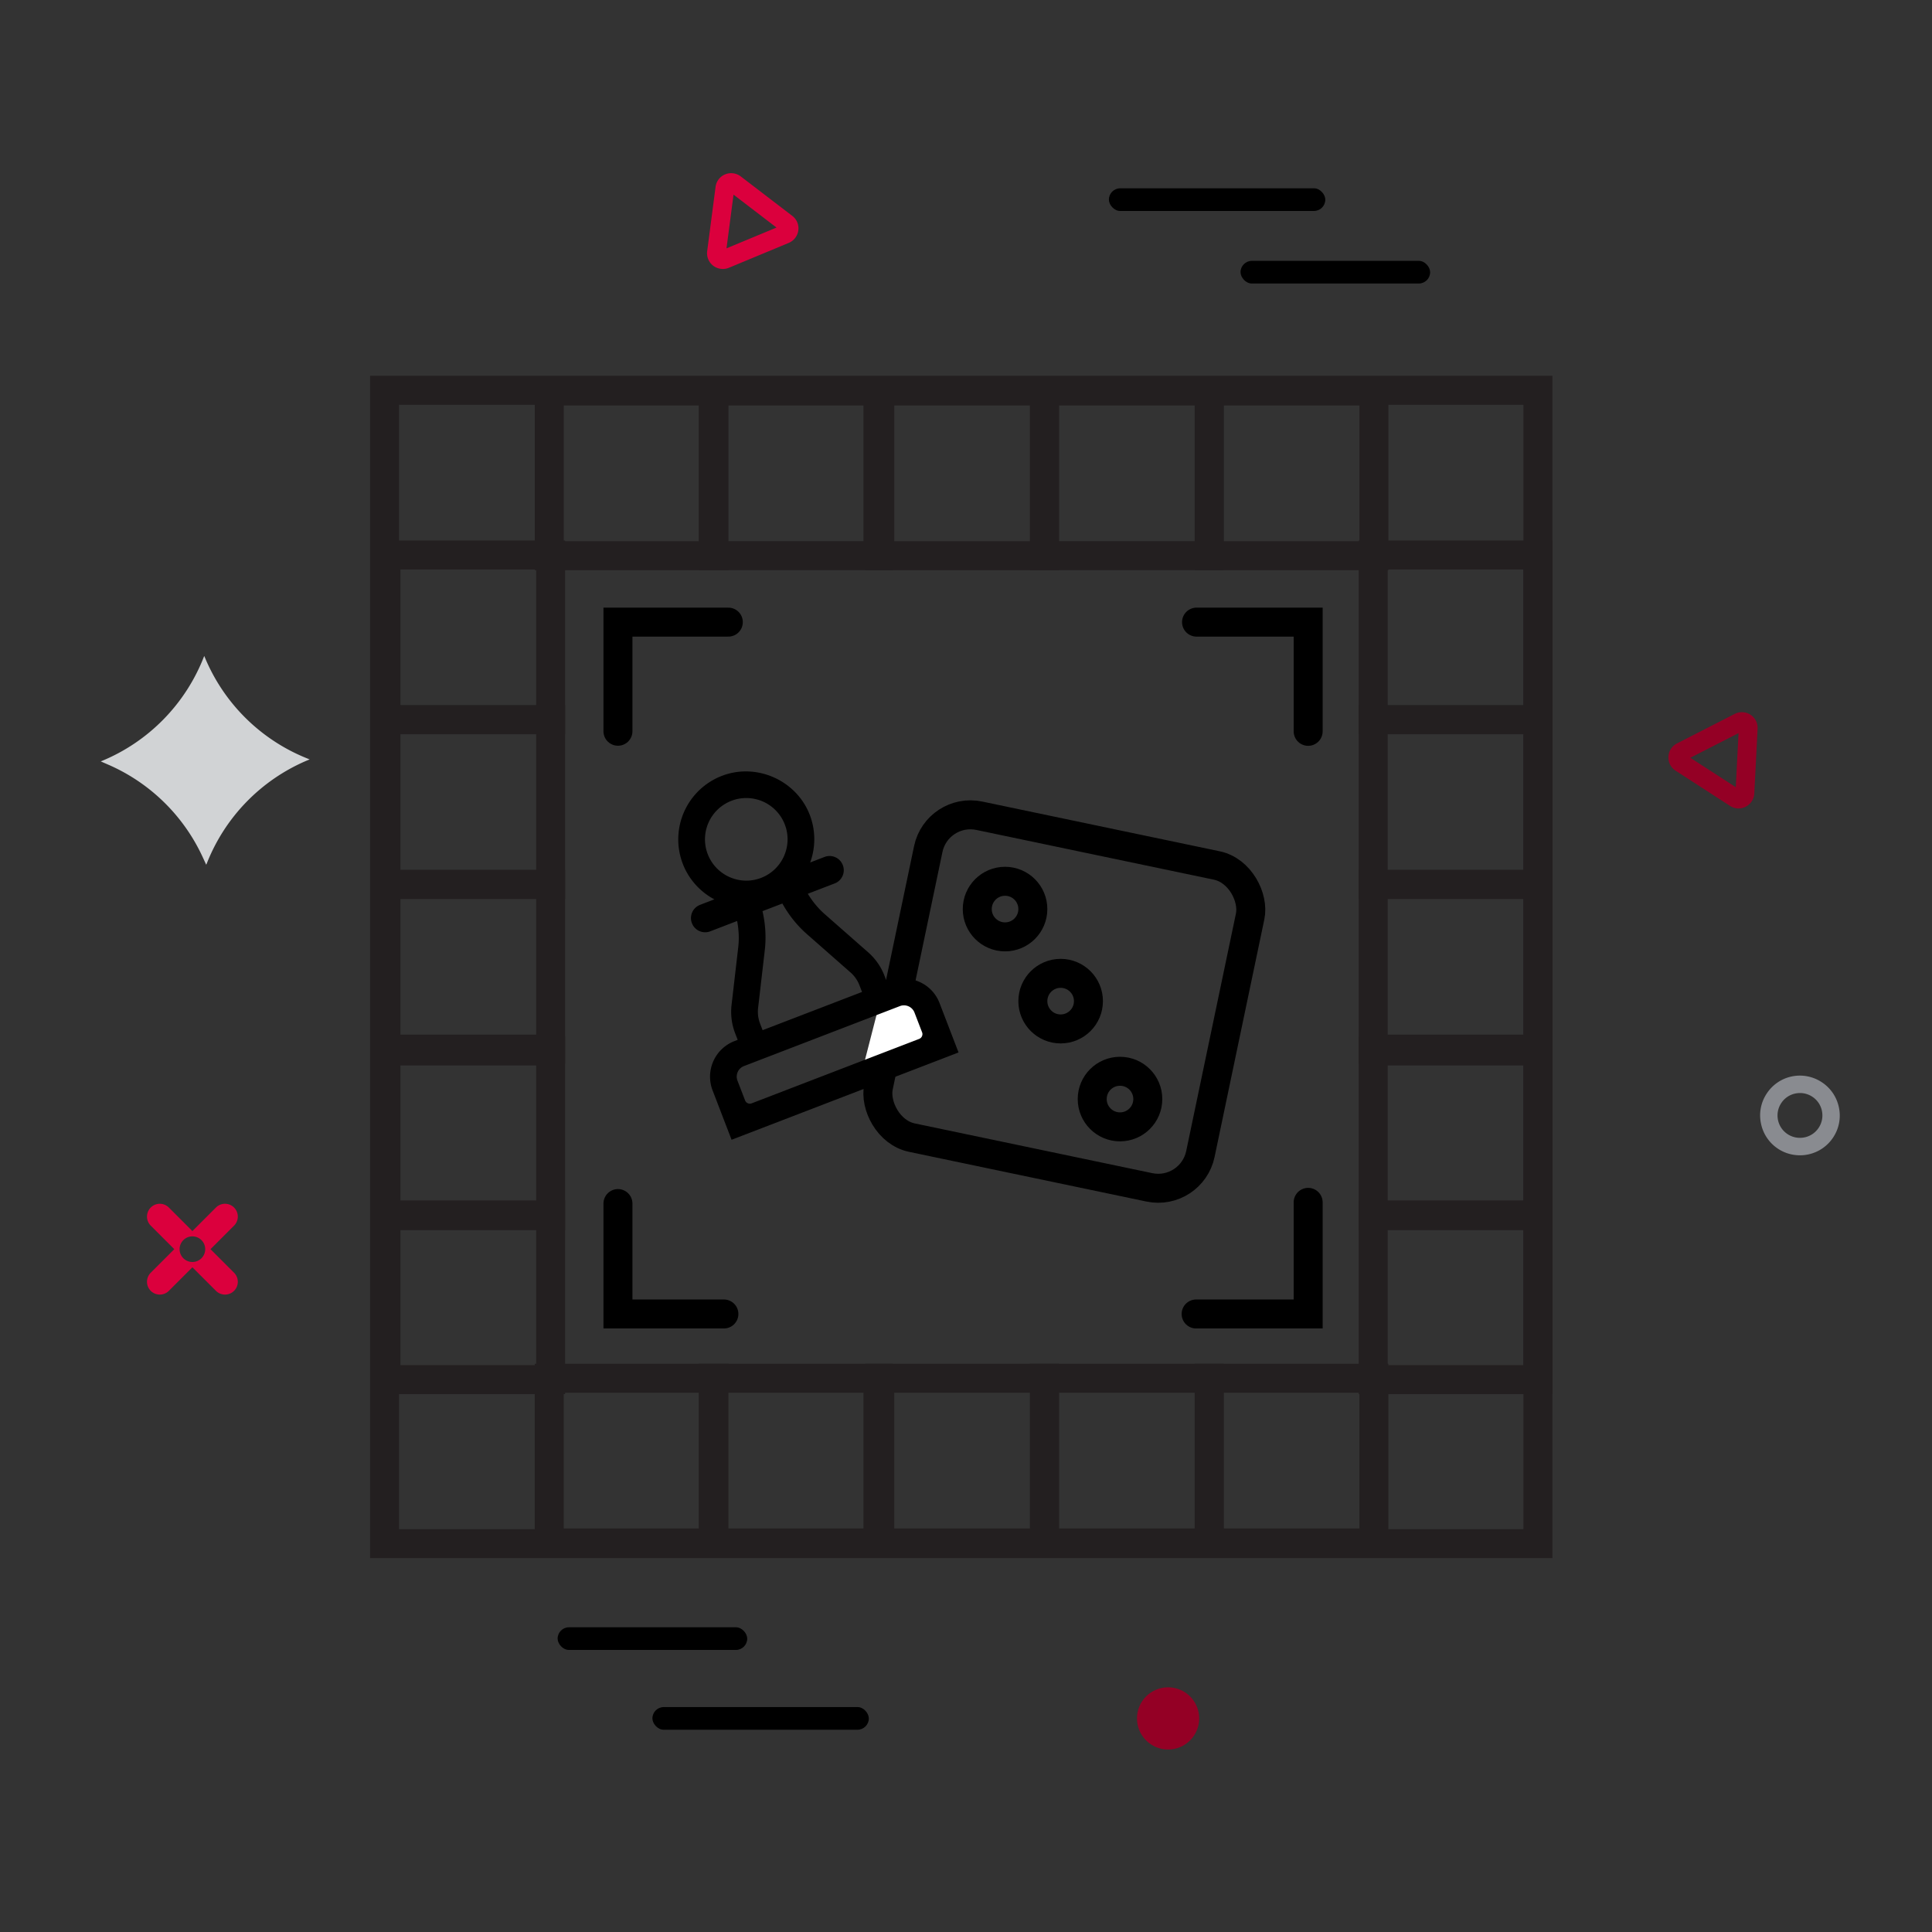 <svg xmlns="http://www.w3.org/2000/svg" viewBox="0 0 80 80" xmlns:v="https://vecta.io/nano"><rect x="0" y="0" width="80" height="80" fill="#333333" stroke="none"/><g fill="none" stroke-miterlimit="10" stroke-width="1.2"><g stroke="#231f20"><path d="M15.924 16.161h47.758v47.758H15.924z"/><use href="#B"/><use href="#B" y="6.821"/><use href="#B" y="13.641"/><use href="#B" y="20.537"/><use href="#B" y="27.327"/><use href="#B" x="-40.881"/><use href="#B" x="-40.881" y="6.821"/><use href="#B" x="-40.881" y="13.641"/><use href="#B" x="-40.881" y="20.537"/><use href="#B" x="-40.881" y="27.327"/><use href="#C"/><use href="#C" x="-6.82"/><use href="#C" x="-13.641"/><use href="#C" x="-20.536"/><use href="#C" x="-27.327"/><use href="#C" x="0.001" y="-40.88"/><use href="#C" x="-6.82" y="-40.881"/><use href="#C" x="-13.64" y="-40.88"/><use href="#C" x="-20.536" y="-40.881"/><use href="#C" x="-27.326" y="-40.88"/></g><path d="M25.588 30.279v-4.518h4.57m19.388 0h4.622v4.522m0 19.504v4.622h-4.639m-19.554 0h-4.387v-4.572" stroke-linecap="round" stroke="#000"/></g><path d="M8.538 35.806l-.153-.332c-.786-1.696-2.164-3.047-3.875-3.799l-.338-.147h0c1.973-.801 3.521-2.382 4.284-4.366h0l.022.049a7.67 7.67 0 0 0 4.224 4.186l.12.049-.12.049a7.67 7.67 0 0 0-4.142 4.267l-.022.044z" fill="#d1d3d5"/><path d="M74.529 47.838a1.64 1.64 0 0 1-1.608-1.304 1.63 1.63 0 0 1 .227-1.24 1.64 1.64 0 0 1 2.28-.487c.369.239.623.608.715 1.039a1.63 1.63 0 0 1-.227 1.24 1.64 1.64 0 0 1-1.039.716h0c-.116.025-.232.037-.348.037zm.006-2.578a.94.94 0 0 0-.197.021.92.92 0 0 0-.585.403c-.135.208-.18.456-.129.698s.196.451.403.585a.93.93 0 0 0 .7.128h0a.92.92 0 0 0 .585-.403c.135-.208.18-.456.129-.698s-.196-.451-.403-.585c-.152-.098-.326-.149-.503-.149z" fill="#898b90"/><circle cx="48.368" cy="71.156" r="1.288" fill="#940025"/><g stroke="#000" stroke-width="1.2" fill="none"><rect x="37.263" y="34.648" width="13.614" height="13.614" rx="1.783" transform="matrix(.979 .205 -.205 .979 9.425 -8.147)" stroke-miterlimit="10"/><circle cx="41.617" cy="37.643" r="1.151"/></g><path d="M36.429 41.506l1.762-.153.481.439.398.894-.398.392-2.976 1.281.733-2.853z" fill="#fff"/><path d="M36.867 40.625l-.119.046-.064-.112-.061-.159a2.47 2.47 0 0 0-.671-.964l-1.809-1.59c-.271-.238-.502-.524-.694-.837l1.113-.428c.303-.116.454-.456.337-.759s-.456-.454-.759-.337l-.592.228a2.81 2.81 0 0 0-.023-1.986c-.548-1.396-2.144-2.126-3.558-1.628l-.076.028a2.82 2.82 0 0 0-1.618 3.642 2.81 2.81 0 0 0 1.307 1.471l-.592.228c-.303.116-.454.456-.337.759s.456.454.759.337l1.113-.428c.068.361.088.728.046 1.086l-.277 2.393c-.045.393.005.796.147 1.165l.107.278-.119.046a1.58 1.58 0 0 0-.922 2.042l.788 2.049 9.398-3.615-.788-2.049c-.312-.811-1.225-1.216-2.035-.904zm-6.579-7.466a1.71 1.71 0 0 1 2.21.982c.338.88-.102 1.871-.982 2.21s-1.871-.102-2.21-.982a1.71 1.71 0 0 1 .982-2.21zm1.184 9.221a1.36 1.36 0 0 1-.081-.641l.277-2.392c.062-.541.028-1.084-.095-1.618l.823-.316c.267.479.606.905 1.014 1.264l1.808 1.59c.164.144.292.327.37.53l.107.278-4.117 1.583-.107-.278zm6.71.365c.042.109-.013.232-.122.274l-6.935 2.668c-.109.042-.231-.013-.273-.122l-.315-.818c-.092-.24.028-.511.268-.603l6.459-2.484c.24-.092.511.028.603.268l.315.818z"/><g fill="none" stroke-width="1.2" stroke="#000"><circle cx="46.377" cy="45.51" r="1.151"/><circle cx="43.919" cy="41.455" r="1.151"/></g><path d="M8.942 50.001l-.975.975-.975-.975a.53.53 0 1 0-.75.75l.975.975-.975.975a.53.53 0 1 0 .75.75l.975-.975.975.975a.53.53 0 1 0 .75-.75l-.975-.975.975-.975a.53.53 0 1 0-.75-.75zm-.6 2.1a.53.53 0 1 1-.75-.75.53.53 0 1 1 .75.75z" fill="#db003d"/><rect x="23.09" y="67.382" width="7.851" height=".939" rx=".47"/><rect x="51.368" y="10.801" width="7.851" height=".939" rx=".47"/><rect x="27.015" y="70.686" width="8.961" height=".939" rx=".47"/><rect x="45.917" y="7.797" width="8.961" height=".939" rx=".47"/><path d="M71.991 33.477a.65.65 0 0 1-.355-.107l-2.254-1.458c-.198-.128-.308-.346-.296-.581s.144-.44.354-.547l2.392-1.223c.205-.104.455-.093.65.033a.65.65 0 0 1 .296.581l-.136 2.681c-.012.233-.148.442-.355.548-.095.048-.196.072-.296.072zm-1.998-2.099l1.882 1.218.114-2.239-1.996 1.021zm2.194-1.122h-.001z" fill="#940025"/><path d="M29.929 11.137c-.142 0-.282-.046-.398-.135-.184-.142-.279-.373-.248-.603l.347-2.661c.03-.233.178-.427.395-.517s.463-.056.648.084l2.132 1.633a.64.64 0 0 1 .251.601c-.029.231-.182.429-.396.519l-2.48 1.031a.66.66 0 0 1-.25.049zm.445-3.078l-.291 2.224 2.071-.86-1.78-1.363z" fill="#db003d"/><defs ><path id="B" d="M56.862 22.981h6.82v6.82h-6.82z"/><path id="C" d="M56.89 57.07v6.82h-6.82v-6.82z"/></defs></svg>